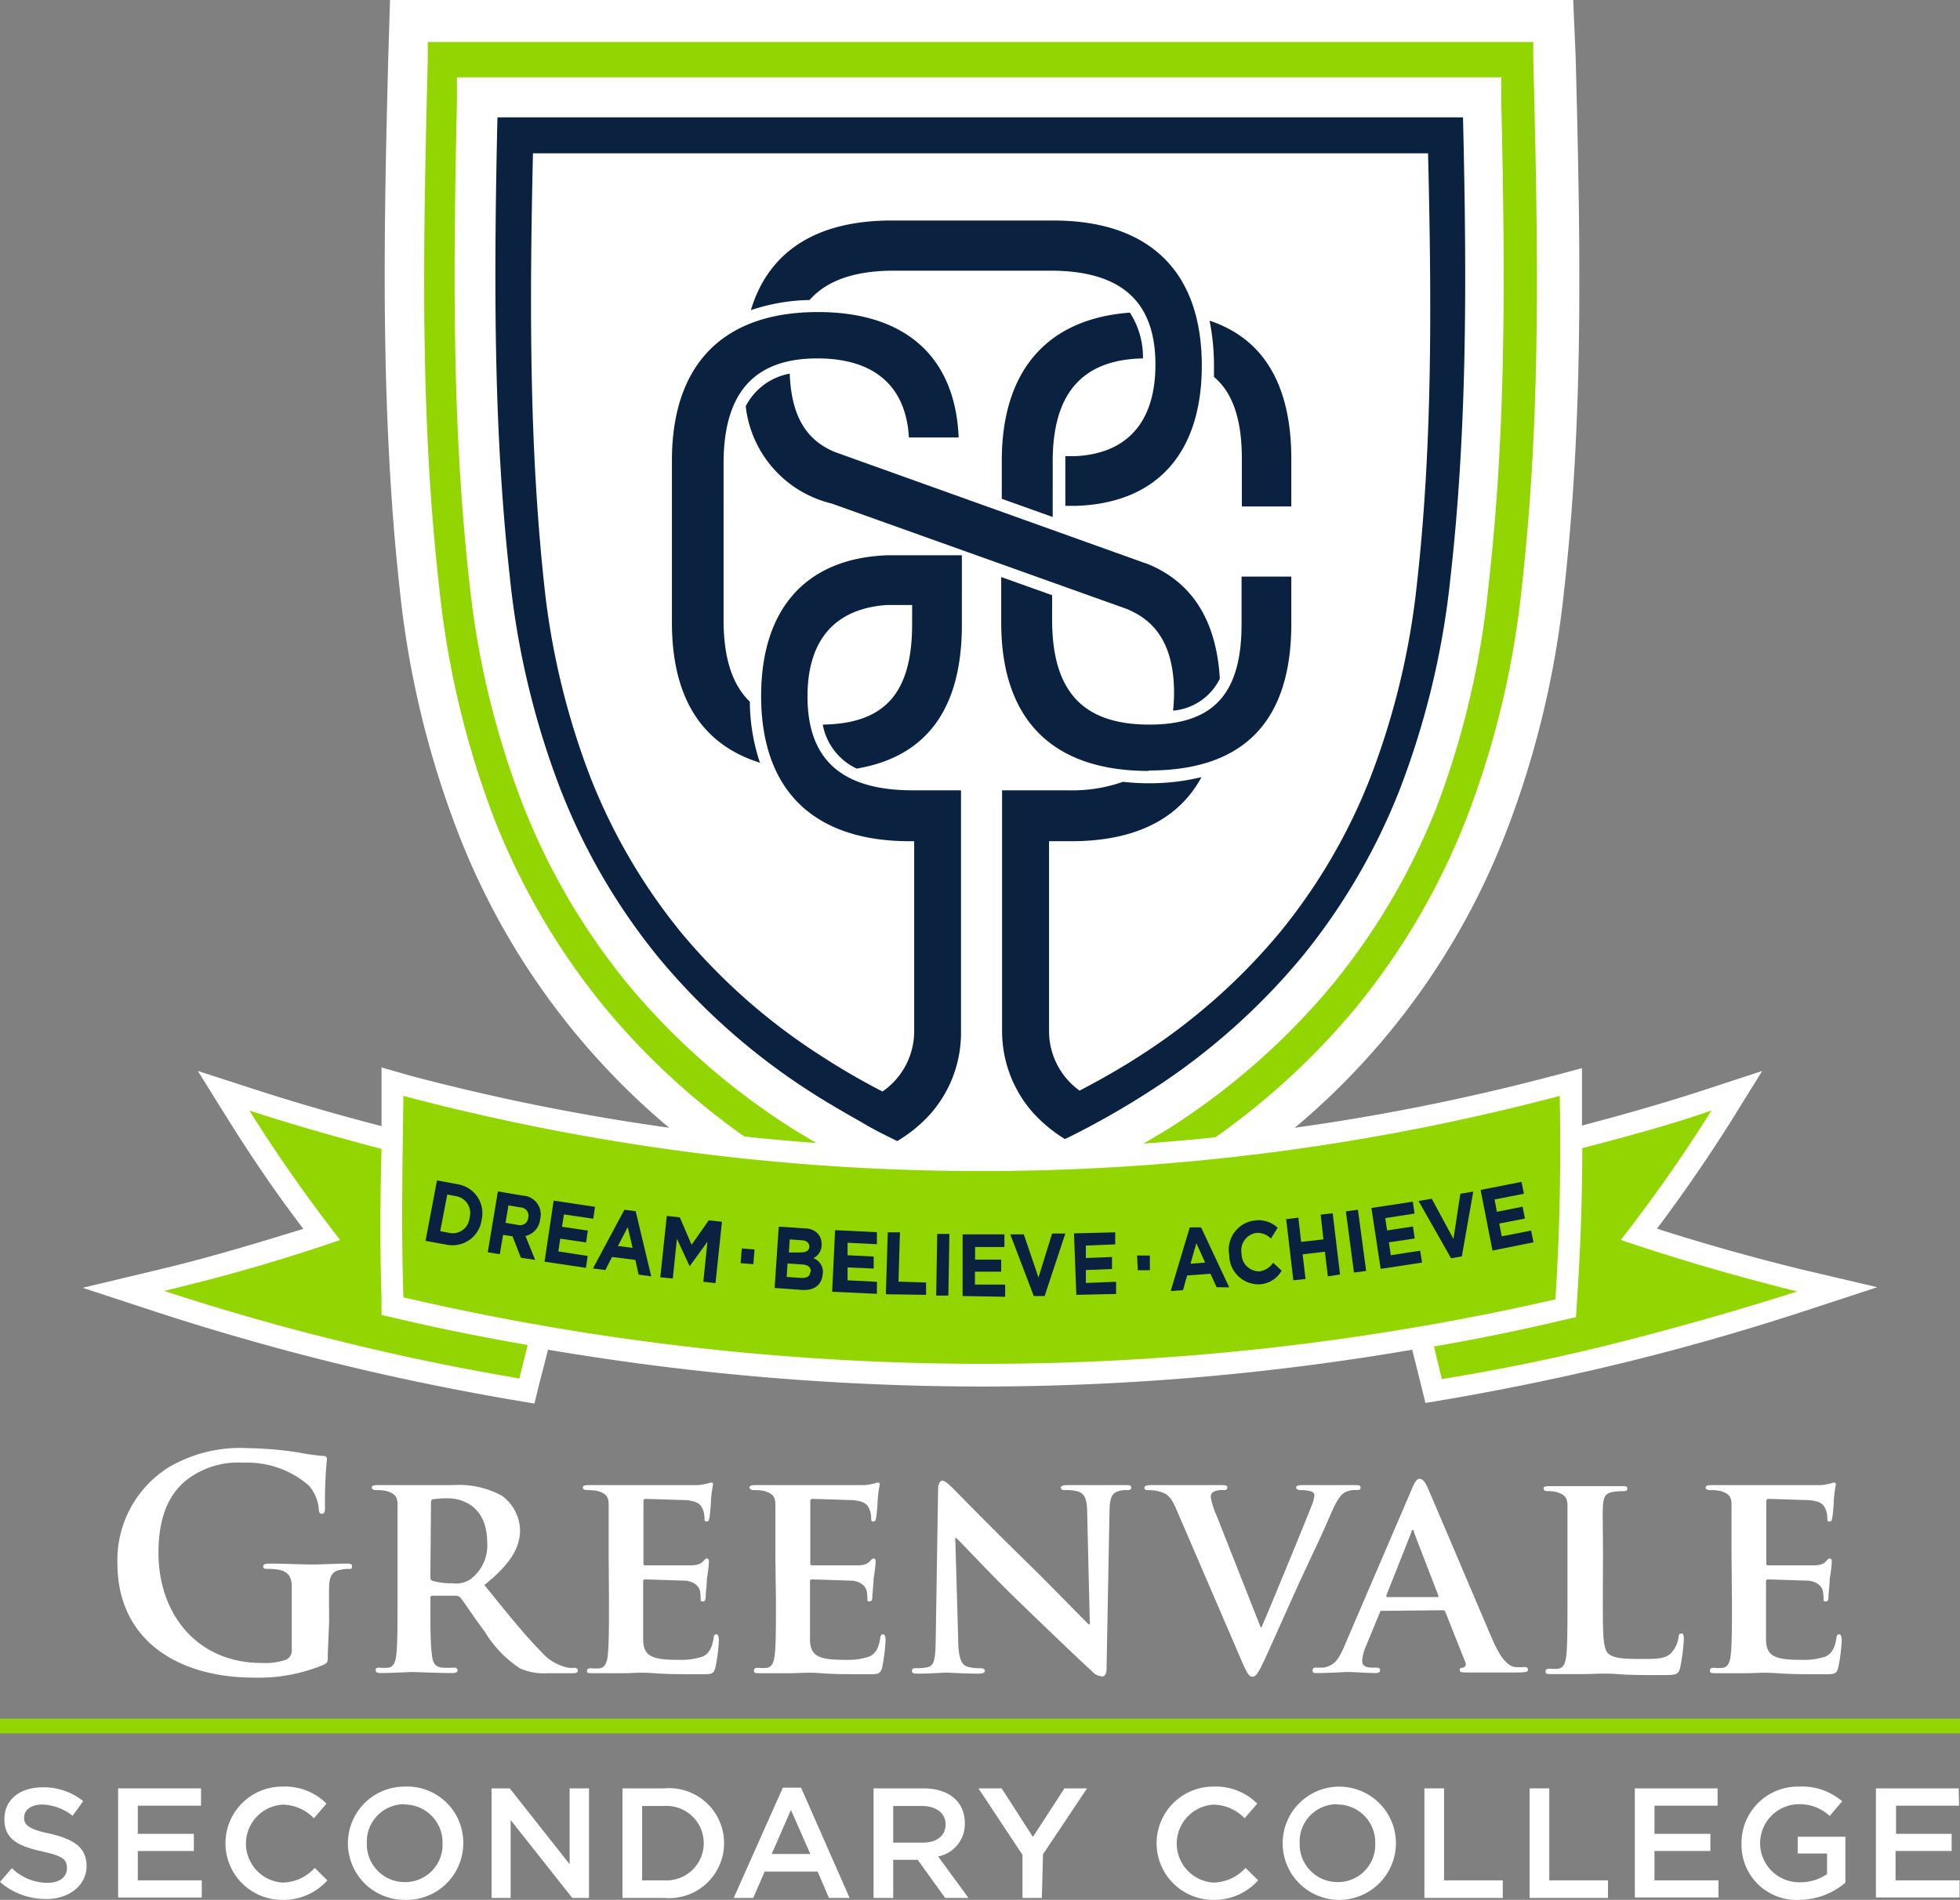 <svg xmlns="http://www.w3.org/2000/svg" viewBox="0 0 133.57 129.5"><rect x="0" y="0" width="133.57" height="129.5" fill="#808080" stroke="none"/><g id="eb980b18-b80c-438c-9953-be3ae57b5f0d" data-name="Layer 2"><g id="be1dc275-d541-452f-af8d-a3da148885ac" data-name="Layer 1"><rect y="117.15" width="133.57" height="1" style="fill:#93d500"></rect><path d="M22.34,112.74c0,.54,0,.58-.25.72a11.47,11.47,0,0,1-4.82.89C12.38,114.35,8,112,8,106.52A7.47,7.47,0,0,1,11.52,100a9.64,9.64,0,0,1,5.37-1.29,24.45,24.45,0,0,1,3.54.31,13.07,13.07,0,0,0,1.58.22c.23,0,.27.1.27.24a29,29,0,0,0-.13,3.28c0,.32-.06.42-.22.42s-.18-.1-.2-.26a2.81,2.81,0,0,0-.68-1.66,6.4,6.4,0,0,0-4.46-1.56,5.74,5.74,0,0,0-3.95,1.24c-1.12.94-1.84,2.44-1.84,4.9,0,4.29,2.74,7.51,7,7.51a4.43,4.43,0,0,0,1.7-.22.71.71,0,0,0,.38-.74V110.5c0-1,0-1.76,0-2.36s-.2-1-.86-1.14a4.11,4.11,0,0,0-.78-.06c-.18,0-.3,0-.3-.16s.14-.2.42-.2c1,0,2.3.06,2.9.06s1.67-.06,2.33-.06c.26,0,.4,0,.4.2s-.12.16-.26.16a3.15,3.15,0,0,0-.54.06c-.54.1-.74.44-.76,1.14s0,1.4,0,2.4Z" style="fill:#fff"></path><path d="M27.09,106.15c0-2.58,0-3.06,0-3.6s-.2-.76-.76-.92a3.24,3.24,0,0,0-.7-.06c-.18,0-.29-.06-.29-.18s.13-.16.39-.16c.92,0,2,0,2.4,0l2.74,0a6.13,6.13,0,0,1,3.33.72,3,3,0,0,1,1.24,2.34c0,1.26-.72,2.37-2.43,3.75,1.55,1.92,2.79,3.46,3.85,4.52a3.3,3.3,0,0,0,1.88,1.12,2.18,2.18,0,0,0,.42,0,.21.21,0,0,1,.22.19c0,.14-.12.18-.34.18H37.34a3.93,3.93,0,0,1-1.92-.34,7.85,7.85,0,0,1-2.39-2.5c-.7-.92-1.44-2.06-1.66-2.32a.41.41,0,0,0-.32-.12l-1.58,0a.13.13,0,0,0-.14.14v.24c0,1.58,0,2.9.1,3.62.06.5.14.82.68.9a6.58,6.58,0,0,0,.86,0,.21.21,0,0,1,.22.19c0,.11-.14.18-.36.18-1,0-2.48-.07-2.74-.07s-1.46.07-2.16.07c-.22,0-.33-.07-.33-.18s0-.19.27-.19a2.66,2.66,0,0,0,.62,0c.36-.08.46-.4.52-.9.08-.72.08-2.06.08-3.62Zm2.24,1.31c0,.18,0,.24.16.3a4.83,4.83,0,0,0,1.34.16,1.77,1.77,0,0,0,1.24-.28,2.87,2.87,0,0,0,1.13-2.51c0-2.4-1.63-3-2.67-3a6.37,6.37,0,0,0-1,.06c-.12,0-.16.1-.16.24Z" style="fill:#fff"></path><path d="M41.48,106.15c0-2.58,0-3.06,0-3.6s-.2-.76-.76-.92a3.24,3.24,0,0,0-.7-.06c-.18,0-.3-.06-.3-.18s.14-.16.4-.16c.92,0,2,0,2.54,0s4.45,0,4.79,0,.6-.08.74-.1a2.05,2.05,0,0,1,.28-.08c.1,0,.12.08.12.16a7.53,7.53,0,0,0-.14,1.1c0,.18-.06.92-.1,1.12s-.06.28-.2.28-.14-.08-.14-.22a1.6,1.6,0,0,0-.12-.62c-.14-.3-.28-.54-1.16-.62-.3,0-2.4-.08-2.76-.08-.08,0-.12.06-.12.16v4.19c0,.1,0,.18.12.18.4,0,2.68,0,3.08,0s.68-.08.84-.25.2-.22.28-.22.14.07.14.18,0,.37-.14,1.23c0,.34-.08,1-.08,1.14s0,.38-.18.38-.16-.06-.16-.14,0-.4-.06-.62-.32-.6-1-.66c-.32,0-2.32-.08-2.76-.08-.08,0-.1.08-.1.18v1.36c0,.58,0,2,0,2.52,0,1.16.58,1.42,2.38,1.42a4.75,4.75,0,0,0,1.66-.22c.44-.2.64-.56.76-1.26,0-.18.08-.26.2-.26s.16.22.16.4a11.5,11.5,0,0,1-.24,1.88c-.12.44-.28.44-.94.44-1.32,0-2.38,0-3.24-.07s-1.51,0-2,0c-.2,0-.58,0-1,0s-.86,0-1.22,0S40,114,40,113.9s.06-.19.28-.19a2.66,2.66,0,0,0,.62,0c.36-.08.46-.4.52-.9.08-.72.08-2.06.08-3.62Z" style="fill:#fff"></path><path d="M52.84,106.15c0-2.58,0-3.06,0-3.6s-.2-.76-.76-.92a3.24,3.24,0,0,0-.7-.06c-.18,0-.3-.06-.3-.18s.14-.16.4-.16c.92,0,2,0,2.54,0s4.45,0,4.79,0,.6-.08.74-.1a2.05,2.05,0,0,1,.28-.08c.1,0,.12.08.12.16a7.53,7.53,0,0,0-.14,1.1c0,.18-.06.92-.1,1.12s-.06.28-.2.28-.14-.08-.14-.22a1.6,1.6,0,0,0-.12-.62c-.14-.3-.28-.54-1.16-.62-.3,0-2.39-.08-2.75-.08-.08,0-.12.06-.12.16v4.19c0,.1,0,.18.12.18.4,0,2.67,0,3.07,0s.68-.08.84-.25.2-.22.28-.22.14.07.14.18,0,.37-.14,1.23c0,.34-.08,1-.08,1.14s0,.38-.18.38-.16-.06-.16-.14,0-.4-.06-.62-.32-.6-1-.66c-.32,0-2.31-.08-2.75-.08-.08,0-.1.08-.1.18v1.36c0,.58,0,2,0,2.52,0,1.16.58,1.42,2.37,1.42a4.75,4.75,0,0,0,1.66-.22c.44-.2.64-.56.76-1.26,0-.18.08-.26.2-.26s.16.22.16.4a11.5,11.5,0,0,1-.24,1.88c-.12.44-.28.44-.94.44-1.32,0-2.37,0-3.23-.07s-1.52,0-2,0c-.2,0-.58,0-1,0s-.86,0-1.22,0-.34-.07-.34-.18.06-.19.28-.19a2.66,2.66,0,0,0,.62,0c.36-.08.46-.4.52-.9.08-.72.08-2.06.08-3.62Z" style="fill:#fff"></path><path d="M65.3,111.76c0,1.32.26,1.72.6,1.84a3,3,0,0,0,.92.11c.2,0,.3.08.3.19s-.16.18-.4.18c-1.14,0-2-.07-2.28-.07-.16,0-1,.07-1.89.07-.24,0-.4,0-.4-.18s.12-.19.28-.19a3.61,3.61,0,0,0,.8-.07c.46-.12.52-.58.54-2.06l.16-10.07c0-.34.11-.58.29-.58s.46.26.76.56,2.86,2.92,5.42,5.41c1.2,1.18,3.53,3.58,3.79,3.82h.08l-.18-7.55c0-1-.18-1.34-.6-1.5a3,3,0,0,0-.92-.1c-.22,0-.28-.08-.28-.18s.18-.16.44-.16c.92,0,1.86,0,2.24,0,.2,0,.86,0,1.72,0,.24,0,.4,0,.4.16s-.1.18-.3.18a1.79,1.79,0,0,0-.54.06c-.48.14-.62.44-.64,1.4l-.2,10.71c0,.38-.14.53-.28.53a1,1,0,0,1-.72-.36c-1.1-1-3.29-3.11-5.13-4.89s-3.78-3.89-4.12-4.19H65.1Z" style="fill:#fff"></path><path d="M80.17,102.89c-.4-.94-.66-1.1-1.3-1.26a3.11,3.11,0,0,0-.68-.06c-.16,0-.2-.08-.2-.18s.18-.16.44-.16c.94,0,1.94,0,2.56,0,.44,0,1.36,0,2.24,0,.22,0,.41,0,.41.16s-.11.18-.28.18a1.28,1.28,0,0,0-.67.12.37.37,0,0,0-.18.34,4.9,4.9,0,0,0,.4,1.28l3,7.61h.06c.76-1.76,3-7.23,3.44-8.35a2.36,2.36,0,0,0,.16-.62c0-.18-.08-.24-.24-.3a2.68,2.68,0,0,0-.7-.08c-.16,0-.3-.06-.3-.18s.16-.16.5-.16c.88,0,1.66,0,1.88,0s1.11,0,1.65,0c.22,0,.36,0,.36.16s-.1.18-.28.18a1.4,1.4,0,0,0-.86.2c-.22.16-.46.42-.92,1.5-.69,1.6-1.15,2.52-2.11,4.59-1.12,2.48-1.94,4.34-2.34,5.2s-.6,1.23-.84,1.23-.38-.21-.72-1Z" style="fill:#fff"></path><path d="M94.18,109.8c-.09,0-.12,0-.15.12l-.94,2.28a3.08,3.08,0,0,0-.26,1c0,.3.16.47.7.47h.26c.22,0,.26.08.26.19s-.1.18-.28.18c-.58,0-1.4-.07-2-.07-.18,0-1.12.07-2,.07-.22,0-.32,0-.32-.18a.18.18,0,0,1,.2-.19h.52c.8-.12,1.1-.64,1.46-1.5l4.59-10.69c.2-.48.34-.68.52-.68s.34.16.52.54c.42.94,3.36,7.89,4.47,10.47.68,1.54,1.18,1.76,1.5,1.82a4.12,4.12,0,0,0,.66,0c.16,0,.24.07.24.19s-.1.18-.76.18-1.89,0-3.37,0c-.32,0-.52,0-.52-.14s0-.16.22-.19a.25.25,0,0,0,.16-.37l-1.36-3.42a.17.17,0,0,0-.18-.12Zm3.76-.94c.08,0,.1,0,.08-.1l-1.66-4.31c0-.06,0-.16-.08-.16s-.08.1-.1.16l-1.7,4.29c0,.08,0,.12.06.12Z" style="fill:#fff"></path><path d="M109.23,109.14c0,2.18,0,3.26.38,3.58s1,.36,2.34.36c.94,0,1.62,0,2-.48a2,2,0,0,0,.44-1c0-.16.06-.26.2-.26s.16.18.16.38a13,13,0,0,1-.26,2c-.12.38-.2.46-1.11.46-1.26,0-2.28,0-3.16-.07s-1.62,0-2.34,0c-.2,0-.58,0-1,0s-.86,0-1.21,0-.34-.07-.34-.18.06-.19.28-.19a2.62,2.62,0,0,0,.61,0c.36-.08.46-.4.52-.9.08-.72.08-2.06.08-3.62v-3c0-2.58,0-3.06,0-3.6s-.2-.76-.76-.92a2.26,2.26,0,0,0-.57-.06q-.3,0-.3-.18c0-.12.12-.16.38-.16.81,0,1.93,0,2.41,0s1.86,0,2.54,0c.26,0,.38,0,.38.16s-.1.18-.32.18a3.91,3.91,0,0,0-.68.06c-.48.08-.62.32-.66.92s0,1,0,3.6Z" style="fill:#fff"></path><path d="M118,106.15c0-2.58,0-3.06,0-3.6s-.2-.76-.76-.92a3.24,3.24,0,0,0-.7-.06c-.18,0-.3-.06-.3-.18s.14-.16.4-.16c.92,0,2,0,2.53,0s4.46,0,4.8,0,.6-.08.74-.1a2.05,2.05,0,0,1,.28-.08c.1,0,.12.08.12.16a7.53,7.53,0,0,0-.14,1.1c0,.18-.06.92-.1,1.12s-.06.28-.2.28-.14-.08-.14-.22a1.6,1.6,0,0,0-.12-.62c-.14-.3-.28-.54-1.16-.62-.3,0-2.4-.08-2.76-.08-.08,0-.12.06-.12.16v4.19c0,.1,0,.18.12.18.4,0,2.68,0,3.08,0s.68-.08.84-.25.2-.22.28-.22.14.07.14.18,0,.37-.14,1.23c0,.34-.08,1-.08,1.14s0,.38-.18.38-.16-.06-.16-.14,0-.4-.06-.62-.32-.6-1-.66c-.32,0-2.32-.08-2.76-.08-.08,0-.1.08-.1.18v1.36c0,.58,0,2,0,2.52,0,1.16.58,1.42,2.38,1.42a4.75,4.75,0,0,0,1.66-.22c.44-.2.64-.56.76-1.26,0-.18.08-.26.2-.26s.16.22.16.4a11.5,11.5,0,0,1-.24,1.88c-.12.44-.28.44-.94.44-1.32,0-2.38,0-3.24-.07s-1.52,0-2,0c-.2,0-.58,0-1,0s-.86,0-1.22,0-.34-.07-.34-.18.06-.19.28-.19a2.66,2.66,0,0,0,.62,0c.36-.08.46-.4.52-.9.08-.72.08-2.06.08-3.62Z" style="fill:#fff"></path><path d="M3.45,125c1.61.38,2.45.95,2.45,2.2s-1.12,2.24-2.72,2.24A4.74,4.74,0,0,1,0,128.28l.81-.94a3.5,3.5,0,0,0,2.4,1c.83,0,1.35-.37,1.35-1s-.31-.83-1.72-1.15C1.22,125.83.3,125.36.3,124s1.09-2.17,2.6-2.17a4.28,4.28,0,0,1,2.77.94l-.72,1A3.52,3.52,0,0,0,2.88,123c-.78,0-1.24.39-1.24.9S2,124.7,3.45,125Z" style="fill:#fff"></path><path d="M13.7,123.08H9.39V125h3.82v1.17H9.39v2h4.36v1.17H8.05V121.9H13.7Z" style="fill:#fff"></path><path d="M19.2,129.5a3.86,3.86,0,1,1,.05-7.72,4,4,0,0,1,3,1.16l-.86,1a3,3,0,0,0-2.13-.93,2.66,2.66,0,0,0,0,5.31,3,3,0,0,0,2.19-1l.86.85A4,4,0,0,1,19.2,129.5Z" style="fill:#fff"></path><path d="M27.57,129.5a3.86,3.86,0,1,1,0-7.72,3.82,3.82,0,0,1,4,3.85A3.86,3.86,0,0,1,27.57,129.5Zm0-6.52A2.55,2.55,0,0,0,25,125.63a2.58,2.58,0,0,0,2.59,2.66,2.55,2.55,0,0,0,2.57-2.64A2.59,2.59,0,0,0,27.57,123Z" style="fill:#fff"></path><path d="M38.82,121.9h1.32v7.47H39l-4.2-5.31v5.31H33.5V121.9h1.24l4.08,5.17Z" style="fill:#fff"></path><path d="M45.26,129.37H42.42V121.9h2.84a3.75,3.75,0,1,1,0,7.47Zm0-6.27h-1.5v5.07h1.5a2.54,2.54,0,1,0,0-5.07Z" style="fill:#fff"></path><path d="M57.9,129.37H56.49l-.77-1.8H52.11l-.78,1.8H50l3.35-7.52h1.24Zm-4-6-1.31,3h2.63Z" style="fill:#fff"></path><path d="M64.41,129.37l-1.87-2.6H60.87v2.6H59.53V121.9h3.39c1.75,0,2.83.91,2.83,2.37a2.24,2.24,0,0,1-1.82,2.27L66,129.37Zm-1.6-6.27H60.87v2.5h2c1,0,1.57-.49,1.57-1.25S63.8,123.1,62.81,123.1Z" style="fill:#fff"></path><path d="M71,129.37H69.68v-2.94l-3-4.53h1.58l2.13,3.31,2.15-3.31h1.54l-3,4.49Z" style="fill:#fff"></path><path d="M82.68,129.5a3.86,3.86,0,1,1,0-7.72,4,4,0,0,1,3,1.16l-.86,1a3,3,0,0,0-2.13-.93,2.66,2.66,0,0,0,0,5.31,3,3,0,0,0,2.19-1l.86.85A4,4,0,0,1,82.68,129.5Z" style="fill:#fff"></path><path d="M91.13,129.5a3.86,3.86,0,1,1,4-3.87A3.87,3.87,0,0,1,91.13,129.5Zm0-6.52a2.54,2.54,0,0,0-2.56,2.65,2.58,2.58,0,0,0,2.59,2.66,2.54,2.54,0,0,0,2.56-2.64A2.58,2.58,0,0,0,91.13,123Z" style="fill:#fff"></path><path d="M97.07,121.9h1.34v6.27h4v1.2H97.07Z" style="fill:#fff"></path><path d="M104.24,121.9h1.34v6.27h4v1.2h-5.34Z" style="fill:#fff"></path><path d="M117.05,123.08h-4.3V125h3.81v1.17h-3.81v2h4.36v1.17h-5.7V121.9h5.64Z" style="fill:#fff"></path><path d="M122.63,129.5a3.75,3.75,0,0,1-3.95-3.85,3.84,3.84,0,0,1,3.93-3.87,4.18,4.18,0,0,1,2.93,1l-.85,1a3,3,0,0,0-2.14-.8,2.66,2.66,0,0,0,.12,5.32,3.16,3.16,0,0,0,1.84-.56v-1.4h-2V125.2h3.25v3.13A4.92,4.92,0,0,1,122.63,129.5Z" style="fill:#fff"></path><path d="M133.51,123.08h-4.3V125H133v1.17h-3.82v2h4.36v1.17h-5.7V121.9h5.64Z" style="fill:#fff"></path><path d="M36.29,10.46c-.25,10.47-.29,20,.76,29.36a51.52,51.52,0,0,0,3.19,13.26,39.72,39.72,0,0,0,6.12,10.46A41.49,41.49,0,0,0,56,72,57.24,57.24,0,0,0,66.8,77.38,56.65,56.65,0,0,0,77.63,72a41.49,41.49,0,0,0,9.61-8.47,39.18,39.18,0,0,0,6.12-10.46,51.93,51.93,0,0,0,3.2-13.26c1-9.34,1-18.89.76-29.36Z" style="fill:none"></path><path d="M122.82,86.54c-3.34-.82-6.66-1.75-9.9-2.79,1.78-2.37,3.45-4.8,5-7.25L120.09,73l-3.93,1.29c-2.73.89-5.53,1.69-8.35,2.43,0-.68,0-1.36,0-2l0-1.91-1.85.49a149,149,0,0,1-17.72,3.57,49.48,49.48,0,0,0,14.34-20,64.27,64.27,0,0,0,4-16.52c1.32-11.73,1.15-23,.8-36.42L107.21,0H26.58l-.12,3.91c-.25,9.45-.39,17.79,0,26,.16,3.48.41,6.94.8,10.44a64.27,64.27,0,0,0,4,16.52,49.48,49.48,0,0,0,14.34,20,149,149,0,0,1-17.72-3.57L26,72.76l0,1.91c0,.69,0,1.39,0,2.09-2.89-.75-5.76-1.57-8.56-2.48L13.48,73l2.19,3.51c1.53,2.44,3.19,4.88,5,7.25-3.23,1-6.55,2-9.89,2.79L5.63,87.78l5,1.64c3.95,1.29,8,2.45,12.09,3.46s8.19,1.85,12.32,2.56l1.38.23.33-1.35L37.35,92a177.67,177.67,0,0,0,29.83,2.51A174,174,0,0,0,96.24,92l.57,2.28.33,1.35,1.38-.23c4.13-.71,8.28-1.57,12.32-2.56s8.14-2.17,12.09-3.46l5-1.64Z" style="fill:#fff"></path><path d="M106,88.57a174.89,174.89,0,0,1-78.51-.14c-.15-4.6-.06-9.13,0-13.73a154.08,154.08,0,0,0,78.8,0Q106.44,81.6,106,88.57Z" style="fill:#93d500"></path><path d="M27.13,89.89,26,89.63l0-1.15c-.11-3.41-.09-6.82,0-10.17-3-.78-6-1.64-9-2.61a103.57,103.57,0,0,0,6.18,8.82q-5.79,2-12,3.47,5.91,1.94,12,3.43c4,1,8.11,1.84,12.21,2.54l.57-2.28C32.94,91.15,30,90.57,27.13,89.89Z" style="fill:#93d500"></path><path d="M110.45,84.52a103.57,103.57,0,0,0,6.18-8.82c-2.9,1-5.84,1.79-8.8,2.56,0,3.46-.13,6.95-.36,10.41l-.07,1.11-1.08.25q-4.26,1-8.6,1.75L98.26,94q6.17-1,12.22-2.54t12-3.43Q116.25,86.48,110.45,84.52Z" style="fill:#93d500"></path><path d="M30.49,84.85,29,84.58l.78-4.12,1.45.27a2,2,0,0,1,1.59,2.43h0A2,2,0,0,1,30.49,84.85ZM32,83a1.16,1.16,0,0,0-.89-1.46l-.63-.12L30,83.92l.63.12A1.15,1.15,0,0,0,32,83Z" style="fill:#0a2240"></path><path d="M35.5,85.73l-.57-1.46-.65-.1-.22,1.32-.82-.13.69-4.15,1.71.29a1.28,1.28,0,0,1,1.17,1.6h0a1.3,1.3,0,0,1-1,1.15l.66,1.63ZM36,83a.56.56,0,0,0-.54-.7l-.81-.14-.2,1.19.83.14A.56.56,0,0,0,36,83Z" style="fill:#0a2240"></path><path d="M37.11,86l.62-4.16,2.82.42-.12.81-2-.29-.13.84,1.76.26-.12.81-1.76-.26-.13.87,2,.31-.12.81Z" style="fill:#0a2240"></path><path d="M43.52,86.88l-.22-1-1.59-.2-.46.89-.84-.11,2.14-4,.77.1L44.38,87Zm-.74-3.24-.67,1.29,1,.13Z" style="fill:#0a2240"></path><path d="M47.93,87.37l.28-2.73L47,86.31h0l-.87-1.87-.28,2.71L45,87.06l.44-4.18.89.1.8,1.87,1.17-1.67.9.1-.44,4.18Z" style="fill:#0a2240"></path><path d="M50.47,86.1l.08-1,.87.07-.08,1Z" style="fill:#0a2240"></path><path d="M54.58,87.92l-1.79-.13.28-4.18,1.75.12c.77,0,1.21.51,1.17,1.16v0a1,1,0,0,1-.56.87,1,1,0,0,1,.64,1.07h0C56,87.63,55.43,88,54.58,87.92Zm.68-1.24c0-.28-.16-.46-.59-.49l-1-.07-.06.92,1,.07c.36,0,.59-.1.61-.42ZM55.16,85c0-.27-.17-.44-.52-.46l-.82-.06-.06.89.77,0c.36,0,.61-.09.63-.4Z" style="fill:#0a2240"></path><path d="M56.71,88.05l.2-4.2,2.85.14,0,.82-2-.1,0,.85,1.78.09,0,.82-1.78-.08,0,.88,2,.1,0,.82Z" style="fill:#0a2240"></path><path d="M60.37,88.22,60.5,84l.83,0-.1,3.36,1.88.06,0,.84Z" style="fill:#0a2240"></path><path d="M63.8,88.31l.07-4.2h.83l-.07,4.2Z" style="fill:#0a2240"></path><path d="M65.6,88.34l0-4.2h2.85V85h-2v.86h1.78v.82H66.44v.88h2.06v.83Z" style="fill:#0a2240"></path><path d="M71.19,88.34h-.74l-1.6-4.2.92,0,1,2.94.93-3h.9Z" style="fill:#0a2240"></path><path d="M73.35,88.26l-.16-4.19L76,84l0,.82-2,.08,0,.85,1.78-.07,0,.82-1.78.07,0,.88,2.06-.08,0,.83Z" style="fill:#0a2240"></path><path d="M77.54,86.58l-.05-1,.87,0,0,1Z" style="fill:#0a2240"></path><path d="M82.91,87.74l-.42-.92-1.59.12-.28,1-.84.06,1.3-4.34.77,0,1.92,4.09Zm-1.38-3-.4,1.4,1-.08Z" style="fill:#0a2240"></path><path d="M85.9,87.54a2,2,0,0,1-2.13-2v0a2,2,0,0,1,1.76-2.35,1.89,1.89,0,0,1,1.54.5l-.46.73a1.3,1.3,0,0,0-1-.38,1.2,1.2,0,0,0-1,1.41h0a1.2,1.2,0,0,0,1.21,1.21,1.31,1.31,0,0,0,.94-.59l.58.54A1.84,1.84,0,0,1,85.9,87.54Z" style="fill:#0a2240"></path><path d="M90.49,87l-.2-1.68-1.52.18.2,1.68-.83.09-.49-4.17.83-.1.19,1.65,1.52-.17L90,82.79l.82-.09.5,4.17Z" style="fill:#0a2240"></path><path d="M92.27,86.74l-.55-4.17.82-.11.56,4.17Z" style="fill:#0a2240"></path><path d="M94.09,86.49l-.63-4.15,2.82-.43.12.81-2,.31.13.84,1.76-.27.12.82-1.76.26.13.88,2-.31.13.81Z" style="fill:#0a2240"></path><path d="M99.62,85.64l-.73.13-2.22-3.91.9-.15,1.48,2.74.47-3.08.88-.15Z" style="fill:#0a2240"></path><path d="M101.71,85.24l-.81-4.13,2.79-.55.16.81-2,.39.16.84,1.75-.35.16.81-1.75.34.17.87,2-.39.16.8Z" style="fill:#0a2240"></path><path d="M77.89,24.43A5.57,5.57,0,0,0,77,21.31c-5.68.42-8.73,4-8.73,10.09V34l3.47,1.24V31.59C71.7,26.85,73.72,24.51,77.89,24.43Zm-32.1,7v11c0,5.08,2,8.31,6,9.56a13.27,13.27,0,0,1-.69-4.16c-1.21-1.17-1.79-3-1.79-5.59V31.59c0-4.81,2.08-7.16,6.39-7.16,4,0,6.05,2,6.24,5.39h3.39c-.23-5.59-3.73-8.55-9.59-8.55C49.26,21.27,45.79,24.85,45.79,31.4ZM81.9,24.93c0-6.44-3.58-9.9-10.13-9.9h-11c-5.14,0-8.39,2.1-9.6,6.11a13.24,13.24,0,0,1,4-.69c1.16-1.32,3.05-2,5.75-2H71.58c4.81,0,7.16,2.08,7.16,6.4,0,4-2,6.05-5.39,6.24H72.6v3.39h.75C78.93,34.29,81.9,30.78,81.9,24.93Zm-5.05,16.6.16.08c2,.89,3,2.72,3,5.64a11.2,11.2,0,0,1-.07,1.19,3.92,3.92,0,0,0,3.19-2.18q-.36-6-5-7.85h0l-.19-.06-.36-.13L56.92,30.82h0l0,0c-2.05-.83-3-2.57-3.1-5.35a4.2,4.2,0,0,0-3,2.22,7.7,7.7,0,0,0,5.85,6.63h0Zm11.87,23.7a42.8,42.8,0,0,0,6.64-11.34,56.21,56.21,0,0,0,3.48-14.46C99.92,29.85,100,20.23,99.7,8H33.9c-.28,12.28-.21,21.9.86,31.48a56.21,56.21,0,0,0,3.49,14.46,42.53,42.53,0,0,0,6.64,11.34,44.89,44.89,0,0,0,10.43,9.2c.68.44,1.39.86,2.11,1.28.56.33,1.14.64,1.73,1l.78.42,1.2.6a9.56,9.56,0,0,0,2.29-1.88,8.35,8.35,0,0,0,2.06-5.55V53.87H62.2c-4.82,0-7.17-2.08-7.17-6.39,0-4,2-6,5.39-6.24h1.74v1.3c0,4.71-1.87,6.79-6.09,6.85a4.14,4.14,0,0,0,2.31,3c4.78-.81,7.17-4.09,7.17-9.81V37.85H60.42c-5.58.23-8.55,3.74-8.55,9.59,0,6.43,3.58,9.9,10.13,9.9h.3V70.26a5,5,0,0,1-2.16,4.14A47.75,47.75,0,0,1,56,72a41.49,41.49,0,0,1-9.61-8.47,39.72,39.72,0,0,1-6.12-10.46,51.52,51.52,0,0,1-3.19-13.26c-1-9.33-1-18.89-.76-29.36h61c.25,10.47.29,20-.76,29.36a51.93,51.93,0,0,1-3.2,13.26,39.18,39.18,0,0,1-6.12,10.46A41.49,41.49,0,0,1,77.63,72c-1.27.82-2.64,1.6-4.06,2.34a5,5,0,0,1-2.08-4.09V57.34H73c4.34,0,7.33-1.5,8.88-4.37a14.93,14.93,0,0,1-3.62.42,15.8,15.8,0,0,1-1.73-.1,10.4,10.4,0,0,1-3.73.58H68.29V70.26a8.39,8.39,0,0,0,2.13,5.61h0a10,10,0,0,0,2.15,1.77l.28-.13a56.66,56.66,0,0,0,5.44-3.09A45,45,0,0,0,88.72,65.23ZM88,34.52V31.28c0-5-1.86-8.19-5.57-9.42a15.52,15.52,0,0,1,.3,3.07c0,.26,0,.51,0,.76,1.29,1.09,1.9,2.92,1.9,5.59v3.24Zm-9.71,18c6.47,0,9.71-3.35,9.71-10V39.3H84.61v3.24c0,4.77-1.93,6.85-6.28,6.85-4.55,0-6.63-2.27-6.63-7.16V40.57l-3.47-1.24v3.09C68.23,49.05,71.7,52.55,78.29,52.55Z" style="fill:#0a2240"></path><path d="M33.72,55.91a47.9,47.9,0,0,0,7.45,12.71,49.06,49.06,0,0,0,9.56,8.85c1.63.17,3.27.32,4.91.44-.61-.36-1.23-.72-1.81-1.09a48,48,0,0,1-11.07-9.77A45.49,45.49,0,0,1,35.69,55,59,59,0,0,1,32,39.81c-1.12-10-1.16-20-.86-32.83l0-1.71h71.17l0,1.71c.3,12.87.27,22.85-.86,32.83A59,59,0,0,1,97.91,55a45.49,45.49,0,0,1-7.07,12.07,48,48,0,0,1-11.06,9.77c-.6.38-1.23.74-1.85,1.11,1.64-.12,3.27-.26,4.9-.43a49.5,49.5,0,0,0,9.61-8.88,47.87,47.87,0,0,0,7.44-12.71A61.33,61.33,0,0,0,103.7,40.1c1.3-11.56,1.14-22.69.79-36l0-1.24H29.15l0,1.25c-.34,13.34-.51,24.47.79,36A61.75,61.75,0,0,0,33.72,55.91Z" style="fill:#93d500"></path></g></g></svg>
